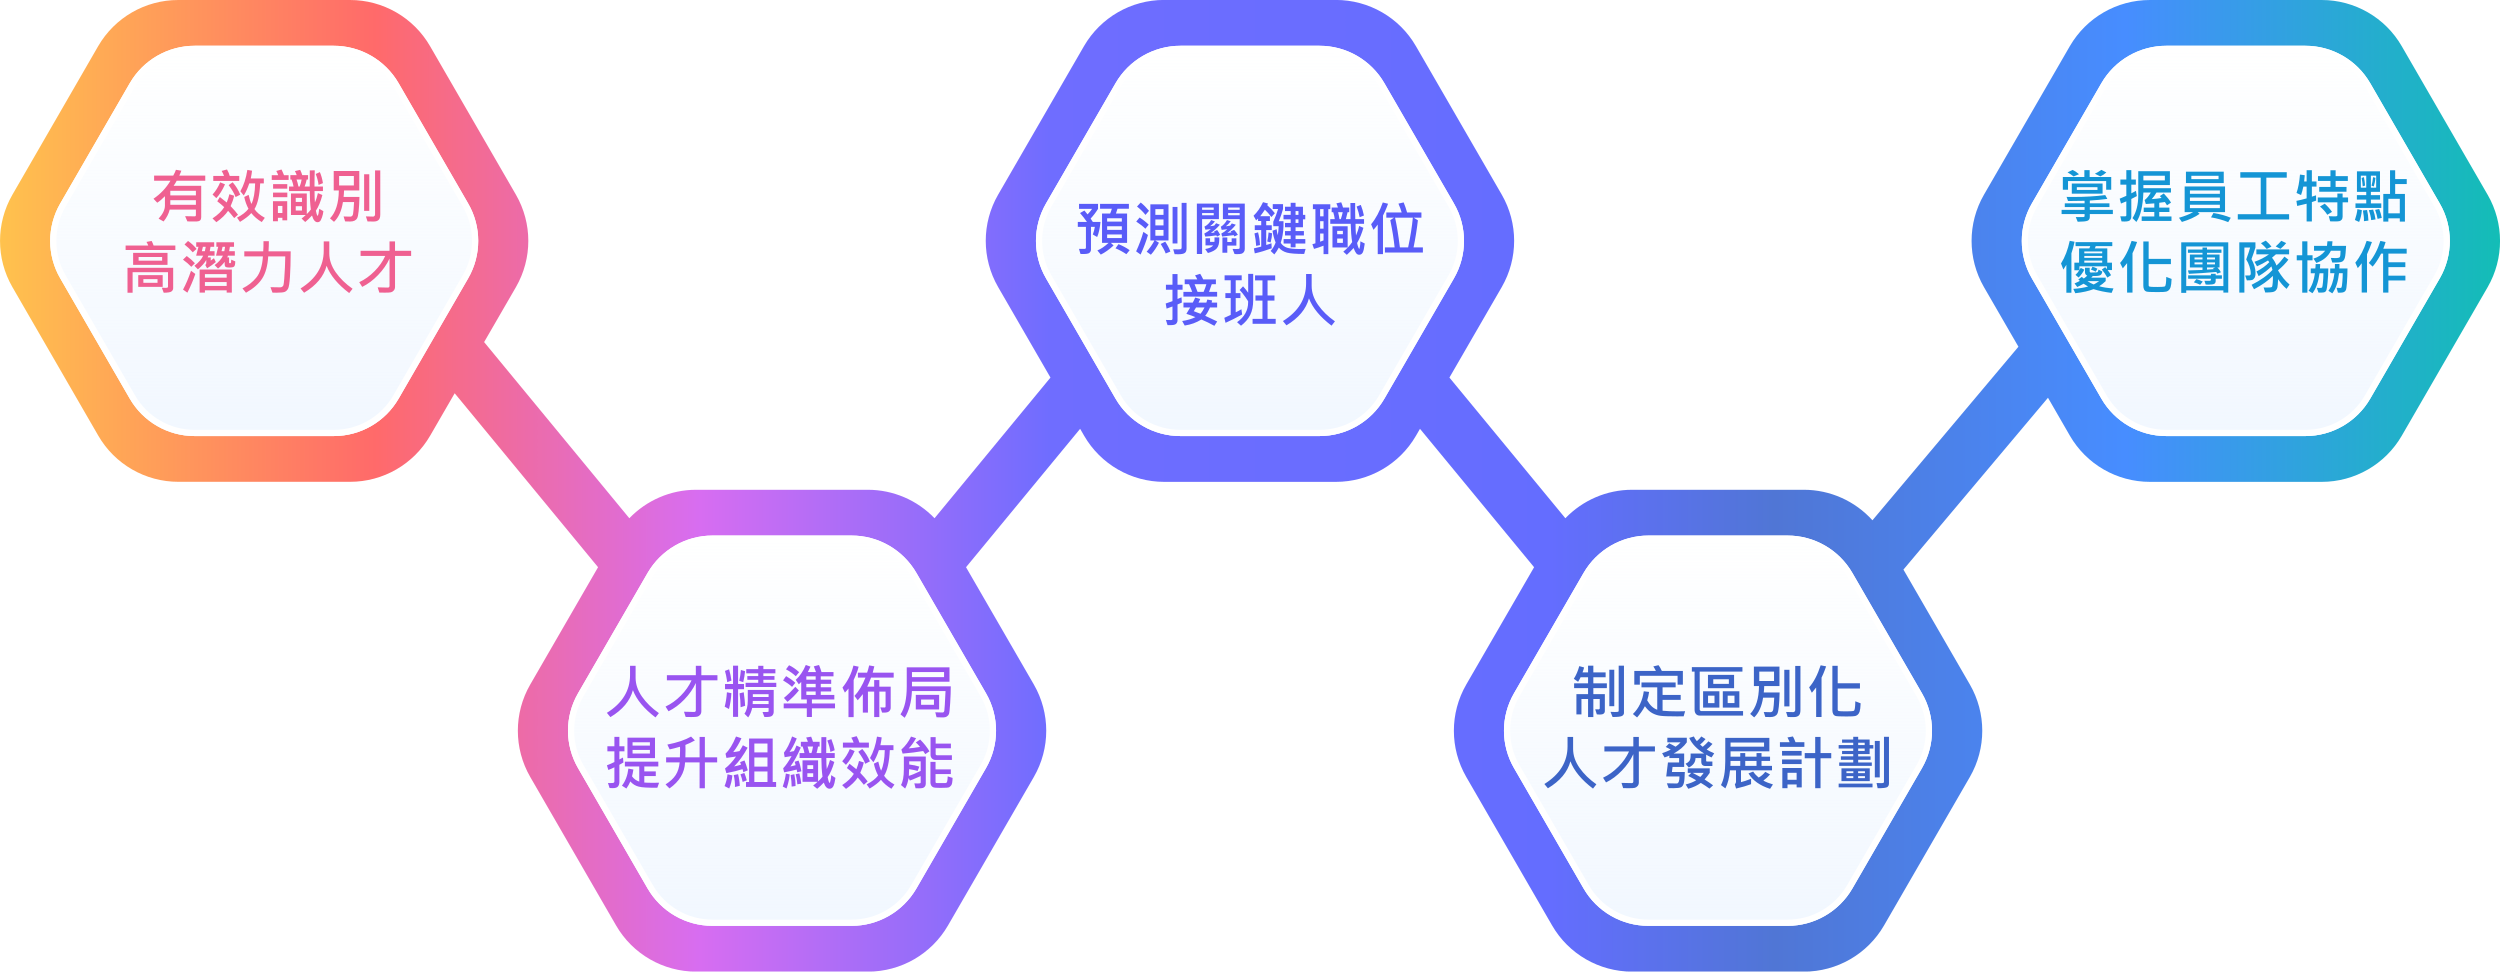 <svg width="808" height="314" viewBox="0 0 808 314" fill="none" xmlns="http://www.w3.org/2000/svg">
<g clip-path="url(#clip0_8856_743)">
<path d="M803.994 62.936L776.235 14.916C770.905 5.681 761.032 -0 750.354 -0H694.853C684.176 -0 674.32 5.681 668.972 14.916L641.213 62.936C635.883 72.171 635.883 83.551 641.213 92.787L652.356 112.062L605.173 168.156C599.575 161.957 591.544 158.295 582.994 158.295H527.494C519.249 158.295 511.504 161.707 505.924 167.495L468.453 122.031L485.373 92.769C490.703 83.533 490.703 72.153 485.373 62.918L457.614 14.899C452.284 5.663 442.41 -0.018 431.733 -0.018H376.232C365.554 -0.018 355.699 5.663 350.351 14.899L322.592 62.918C317.262 72.153 317.262 83.533 322.592 92.769L339.512 122.031L302.041 167.495C296.479 161.689 288.716 158.295 280.471 158.295H224.97C216.725 158.295 208.98 161.707 203.4 167.495L156.467 110.562L166.752 92.787C172.082 83.551 172.082 72.171 166.752 62.936L138.992 14.916C133.662 5.681 123.789 -0 113.111 -0H57.611C46.933 -0 37.078 5.681 31.73 14.916L4.007 62.936C-1.323 72.171 -1.323 83.551 4.007 92.787L31.766 140.806C37.096 150.042 46.969 155.722 57.647 155.722H113.147C123.825 155.722 133.68 150.042 139.028 140.806L146.952 127.104L193.294 183.323L171.366 221.249C166.036 230.484 166.036 241.864 171.366 251.1L199.125 299.119C204.455 308.355 214.328 314.035 225.006 314.035H280.506C291.184 314.035 301.04 308.355 306.387 299.119L334.147 251.1C339.477 241.864 339.477 230.484 334.147 221.249L312.218 183.323L349.099 138.591L350.387 140.824C355.717 150.06 365.59 155.74 376.268 155.74H431.768C442.446 155.74 452.301 150.06 457.649 140.824L458.937 138.591L495.818 183.323L473.89 221.249C468.56 230.484 468.56 241.864 473.89 251.1L501.649 299.119C506.979 308.355 516.852 314.035 527.53 314.035H583.03C593.708 314.035 603.563 308.355 608.911 299.119L636.67 251.1C642 241.864 642 230.484 636.67 221.249L615.189 184.091L661.907 128.551L668.99 140.824C674.32 150.06 684.193 155.74 694.871 155.74H750.372C761.05 155.74 770.905 150.06 776.253 140.824L804.012 92.805C809.342 83.569 809.342 72.189 804.012 62.953L803.994 62.936Z" fill="url(#paint0_linear_8856_743)"/>
<g filter="url(#filter0_d_8856_743)">
<path d="M107.871 14.791H62.905C54.266 14.791 46.271 19.401 41.943 26.886L19.46 65.776C15.132 73.261 15.132 82.479 19.46 89.946L41.943 128.837C46.271 136.322 54.248 140.931 62.905 140.931H107.871C116.51 140.931 124.505 136.322 128.833 128.837L151.316 89.946C155.644 82.461 155.644 73.243 151.316 65.776L128.833 26.886C124.505 19.401 116.528 14.791 107.871 14.791Z" fill="white"/>
<path d="M107.871 14.791H62.905C54.266 14.791 46.271 19.401 41.943 26.886L19.46 65.776C15.132 73.261 15.132 82.479 19.46 89.946L41.943 128.837C46.271 136.322 54.248 140.931 62.905 140.931H107.871C116.51 140.931 124.505 136.322 128.833 128.837L151.316 89.946C155.644 82.461 155.644 73.243 151.316 65.776L128.833 26.886C124.505 19.401 116.528 14.791 107.871 14.791Z" fill="url(#paint1_linear_8856_743)" fill-opacity="0.5"/>
<path d="M20.326 66.277L20.326 66.277L42.809 27.386C42.809 27.386 42.809 27.386 42.809 27.386C46.958 20.21 54.623 15.791 62.905 15.791H107.871C116.17 15.791 123.818 20.21 127.967 27.386L150.45 66.277L150.451 66.278C154.599 73.434 154.6 82.27 150.45 89.446L150.45 89.446L127.967 128.336C123.818 135.512 116.153 139.931 107.871 139.931H62.905C54.606 139.931 46.959 135.513 42.809 128.336C42.809 128.336 42.809 128.336 42.809 128.336L20.326 89.446L20.325 89.445C16.177 82.288 16.176 73.453 20.326 66.277Z" stroke="white" stroke-width="2"/>
</g>
<g filter="url(#filter1_d_8856_743)">
<path d="M426.474 14.791H381.508C372.869 14.791 364.874 19.401 360.546 26.886L338.063 65.776C333.735 73.261 333.735 82.479 338.063 89.946L360.546 128.837C364.874 136.322 372.851 140.931 381.508 140.931H426.474C435.113 140.931 443.108 136.322 447.436 128.837L469.919 89.946C474.247 82.461 474.247 73.243 469.919 65.776L447.436 26.886C443.108 19.401 435.131 14.791 426.474 14.791Z" fill="white"/>
<path d="M426.474 14.791H381.508C372.869 14.791 364.874 19.401 360.546 26.886L338.063 65.776C333.735 73.261 333.735 82.479 338.063 89.946L360.546 128.837C364.874 136.322 372.851 140.931 381.508 140.931H426.474C435.113 140.931 443.108 136.322 447.436 128.837L469.919 89.946C474.247 82.461 474.247 73.243 469.919 65.776L447.436 26.886C443.108 19.401 435.131 14.791 426.474 14.791Z" fill="url(#paint2_linear_8856_743)" fill-opacity="0.5"/>
<path d="M338.929 66.277L338.929 66.277L361.412 27.386C361.412 27.386 361.412 27.386 361.412 27.386C365.561 20.21 373.226 15.791 381.508 15.791H426.474C434.773 15.791 442.421 20.21 446.57 27.386L469.053 66.277L469.054 66.278C473.202 73.434 473.203 82.27 469.053 89.446L469.053 89.446L446.57 128.336C442.421 135.512 434.756 139.931 426.474 139.931H381.508C373.209 139.931 365.562 135.513 361.412 128.336C361.412 128.336 361.412 128.336 361.412 128.336L338.929 89.446L338.928 89.445C334.78 82.288 334.779 73.453 338.929 66.277Z" stroke="white" stroke-width="2"/>
</g>
<g filter="url(#filter2_d_8856_743)">
<path d="M275.23 173.087H230.264C221.625 173.087 213.63 177.696 209.302 185.181L186.819 224.071C182.491 231.557 182.491 240.775 186.819 248.242L209.302 287.132C213.63 294.617 221.607 299.226 230.264 299.226H275.23C283.869 299.226 291.864 294.617 296.192 287.132L318.675 248.242C323.003 240.757 323.003 231.539 318.675 224.071L296.192 185.181C291.864 177.696 283.886 173.087 275.23 173.087Z" fill="white"/>
<path d="M275.23 173.087H230.264C221.625 173.087 213.63 177.696 209.302 185.181L186.819 224.071C182.491 231.557 182.491 240.775 186.819 248.242L209.302 287.132C213.63 294.617 221.607 299.226 230.264 299.226H275.23C283.869 299.226 291.864 294.617 296.192 287.132L318.675 248.242C323.003 240.757 323.003 231.539 318.675 224.071L296.192 185.181C291.864 177.696 283.886 173.087 275.23 173.087Z" fill="url(#paint3_linear_8856_743)" fill-opacity="0.5"/>
<path d="M187.685 224.572L187.685 224.572L210.167 185.682C210.167 185.682 210.167 185.682 210.168 185.682C214.317 178.506 221.982 174.087 230.264 174.087H275.23C283.529 174.087 291.176 178.505 295.326 185.682L317.809 224.572L317.809 224.573C321.958 231.73 321.959 240.565 317.809 247.741L317.809 247.741L295.326 286.632C291.177 293.808 283.512 298.226 275.23 298.226H230.264C221.965 298.226 214.317 293.808 210.168 286.632C210.167 286.632 210.167 286.632 210.167 286.632L187.685 247.741L187.684 247.74C183.536 240.584 183.535 231.748 187.685 224.572Z" stroke="white" stroke-width="2"/>
</g>
<g filter="url(#filter3_d_8856_743)">
<path d="M745.095 14.791H700.129C691.49 14.791 683.495 19.401 679.167 26.886L656.684 65.776C652.356 73.261 652.356 82.479 656.684 89.946L679.167 128.837C683.495 136.322 691.473 140.931 700.129 140.931H745.095C753.734 140.931 761.729 136.322 766.057 128.837L788.54 89.946C792.868 82.461 792.868 73.243 788.54 65.776L766.057 26.886C761.729 19.401 753.752 14.791 745.095 14.791Z" fill="white"/>
<path d="M745.095 14.791H700.129C691.49 14.791 683.495 19.401 679.167 26.886L656.684 65.776C652.356 73.261 652.356 82.479 656.684 89.946L679.167 128.837C683.495 136.322 691.473 140.931 700.129 140.931H745.095C753.734 140.931 761.729 136.322 766.057 128.837L788.54 89.946C792.868 82.461 792.868 73.243 788.54 65.776L766.057 26.886C761.729 19.401 753.752 14.791 745.095 14.791Z" fill="url(#paint4_linear_8856_743)" fill-opacity="0.5"/>
<path d="M657.55 66.277L657.55 66.277L680.033 27.386C680.033 27.386 680.033 27.386 680.033 27.386C684.182 20.21 691.847 15.791 700.129 15.791H745.095C753.394 15.791 761.042 20.21 765.191 27.386L787.674 66.277L787.675 66.278C791.823 73.434 791.824 82.27 787.674 89.446L787.674 89.446L765.191 128.336C761.042 135.512 753.377 139.931 745.095 139.931H700.129C691.83 139.931 684.183 135.513 680.033 128.336C680.033 128.336 680.033 128.336 680.033 128.336L657.55 89.446L657.549 89.445C653.401 82.288 653.4 73.453 657.55 66.277Z" stroke="white" stroke-width="2"/>
</g>
<g filter="url(#filter4_d_8856_743)">
<path d="M577.736 173.087H532.771C524.132 173.087 516.137 177.696 511.808 185.181L489.325 224.071C484.997 231.557 484.997 240.775 489.325 248.242L511.808 287.132C516.137 294.617 524.114 299.226 532.771 299.226H577.736C586.375 299.226 594.37 294.617 598.698 287.132L621.181 248.242C625.509 240.757 625.509 231.539 621.181 224.071L598.698 185.181C594.37 177.696 586.393 173.087 577.736 173.087Z" fill="white"/>
<path d="M577.736 173.087H532.771C524.132 173.087 516.137 177.696 511.808 185.181L489.325 224.071C484.997 231.557 484.997 240.775 489.325 248.242L511.808 287.132C516.137 294.617 524.114 299.226 532.771 299.226H577.736C586.375 299.226 594.37 294.617 598.698 287.132L621.181 248.242C625.509 240.757 625.509 231.539 621.181 224.071L598.698 185.181C594.37 177.696 586.393 173.087 577.736 173.087Z" fill="url(#paint5_linear_8856_743)" fill-opacity="0.5"/>
<path d="M490.191 224.572L490.191 224.572L512.674 185.682C512.674 185.682 512.674 185.682 512.674 185.682C516.824 178.506 524.489 174.087 532.771 174.087H577.736C586.035 174.087 593.683 178.505 597.833 185.682L620.315 224.572L620.316 224.573C624.464 231.73 624.465 240.565 620.315 247.741L620.315 247.741L597.833 286.632C593.683 293.808 586.018 298.226 577.736 298.226H532.771C524.471 298.226 516.824 293.808 512.674 286.632C512.674 286.632 512.674 286.632 512.674 286.632L490.191 247.741L490.191 247.74C486.042 240.584 486.042 231.748 490.191 224.572Z" stroke="white" stroke-width="2"/>
</g>
<path d="M66.34 58.413H57.109C56.862 58.914 56.531 59.458 56.117 60.045H65.032V70.232C65.032 70.653 64.918 70.977 64.689 71.206C64.466 71.435 64.126 71.555 63.669 71.568C63.211 71.58 62.759 71.586 62.314 71.586C61.603 71.586 61.018 71.577 60.56 71.559L59.828 69.87C60.632 69.907 61.661 69.926 62.917 69.926C63.183 69.926 63.316 69.78 63.316 69.49V67.746H54.846C54.524 69.088 53.865 70.365 52.87 71.577L51.255 70.668C52.622 69.171 53.306 67.77 53.306 66.465V63.413C52.465 64.291 51.636 64.993 50.819 65.519L49.604 64.23C51.874 62.696 53.705 60.757 55.096 58.413H49.808V56.761H55.987C56.389 56.05 56.679 55.422 56.859 54.878L58.612 55.166C58.452 55.648 58.229 56.18 57.944 56.761H66.34V58.413ZM63.316 63.163V61.66H55.041V63.163H63.316ZM63.316 66.187V64.703H55.041V66.187H63.316ZM77.325 58.468H68.929V56.854H72.398C72.219 56.328 71.966 55.79 71.638 55.24L73.373 54.767C73.83 55.595 74.121 56.291 74.245 56.854H77.325V58.468ZM85.591 70.399L84.598 71.772C83.194 70.925 82.069 69.957 81.221 68.868C80.491 69.728 79.273 70.677 77.566 71.716L76.601 70.343C78.259 69.502 79.493 68.546 80.303 67.477C79.641 66.209 79.186 64.935 78.939 63.654L80.358 62.977C80.649 64.288 80.955 65.269 81.277 65.918C82.007 64.366 82.399 62.154 82.455 59.285H80.553C80.083 60.732 79.496 62.037 78.79 63.2L77.686 61.817C78.775 59.931 79.526 57.63 79.941 54.915L81.462 55.166C81.382 55.92 81.243 56.761 81.045 57.689H85.266V59.285H84.088C83.915 63.126 83.299 65.887 82.242 67.569C82.891 68.578 84.007 69.521 85.591 70.399ZM77.649 62.921L76.147 63.691C75.738 62.566 74.99 61.276 73.901 59.823L75.191 58.904C76.242 60.098 77.062 61.437 77.649 62.921ZM72.723 59.572C71.907 61.415 70.97 62.903 69.912 64.035L68.697 62.875C69.711 61.762 70.534 60.444 71.165 58.923L72.723 59.572ZM76.926 69.397L75.692 70.482C74.869 69.443 74.211 68.664 73.716 68.144C72.887 69.4 71.625 70.622 69.931 71.809L68.678 70.594C70.435 69.431 71.697 68.216 72.463 66.948C71.734 66.261 70.985 65.633 70.218 65.064L71.053 63.673C71.554 64.05 72.296 64.641 73.28 65.445C73.663 64.486 73.948 63.599 74.133 62.782L75.673 63.255C75.451 64.325 75.07 65.448 74.532 66.623C75.633 67.767 76.431 68.692 76.926 69.397ZM93.282 58.144H87.827V56.631H89.905C89.769 56.174 89.565 55.716 89.293 55.258L90.981 54.785C91.142 55.063 91.414 55.679 91.797 56.631H93.282V58.144ZM104.517 68.256C104.455 68.924 104.297 69.61 104.043 70.315C103.796 71.014 103.558 71.438 103.329 71.586C103.106 71.741 102.878 71.818 102.643 71.818C101.851 71.818 101.251 71.095 100.843 69.647C99.995 70.563 99.263 71.265 98.644 71.753L97.466 70.631C97.868 70.346 98.316 69.966 98.811 69.49H94.043V62.523H99.154V69.184C99.662 68.72 100.097 68.228 100.462 67.709C100.234 65.933 100.119 63.951 100.119 61.762H93.412V60.296H94.877C94.748 59.547 94.534 58.793 94.237 58.032H93.838V56.613H95.889C95.79 56.254 95.598 55.815 95.314 55.295L97.011 54.897C97.277 55.416 97.503 55.988 97.689 56.613H99.572V58.032H99.117C98.975 58.774 98.752 59.529 98.449 60.296H100.101C100.101 57.673 100.107 55.932 100.119 55.073L101.733 55.054C101.672 56.403 101.641 58.15 101.641 60.296H104.377V61.762H101.659C101.659 63.277 101.699 64.492 101.78 65.408C102.151 64.665 102.472 63.664 102.745 62.402L104.192 63.033C103.617 65.21 102.918 66.895 102.095 68.089C102.225 68.887 102.411 69.462 102.652 69.814C102.887 69.474 103.063 68.695 103.181 67.477L104.517 68.256ZM97.484 58.032H95.852C96.087 58.675 96.288 59.43 96.455 60.296H96.853C97.175 59.492 97.385 58.737 97.484 58.032ZM97.596 65.269V63.96H95.582V65.269H97.596ZM97.596 68.043V66.642H95.582V68.043H97.596ZM104.377 59.192L102.958 59.767C102.84 58.666 102.534 57.488 102.04 56.232L103.375 55.62C103.815 56.622 104.149 57.813 104.377 59.192ZM92.846 60.982H88.263V59.517H92.846V60.982ZM92.864 63.738H88.244V62.253H92.864V63.738ZM92.827 71.215H91.269V70.399H89.821V71.522H88.226V65.027H92.827V71.215ZM91.269 68.84V66.549H89.821V68.84H91.269ZM122.904 69.304C122.904 70.183 122.719 70.782 122.348 71.104C121.983 71.432 121.472 71.596 120.817 71.596C119.864 71.596 119.187 71.59 118.785 71.577L118.266 69.944C118.866 69.981 119.639 70 120.585 70C120.758 70 120.907 69.932 121.03 69.796C121.154 69.66 121.216 69.502 121.216 69.323V55.073H122.904V69.304ZM116.178 63.654C116.073 67.507 115.826 69.796 115.436 70.519C115.053 71.237 114.292 71.596 113.154 71.596C112.678 71.596 112.139 71.583 111.54 71.559L111.048 69.963C112.143 70 112.857 70.019 113.191 70.019C113.698 70.019 114.004 69.725 114.109 69.137C114.221 68.543 114.329 67.269 114.434 65.315H110.834C110.389 68.166 109.427 70.294 107.949 71.698L106.66 70.575C108.521 68.639 109.471 65.637 109.508 61.567H107.856V55.277H116.123V61.567H111.196C111.172 62.365 111.122 63.06 111.048 63.654H116.178ZM114.369 59.934V56.891H109.601V59.934H114.369ZM119.351 68.144H117.681V56.325H119.351V68.144ZM56.673 80.791H40.596V79.362H47.916C47.798 79.022 47.606 78.629 47.34 78.184L49.01 77.878C49.301 78.441 49.511 78.936 49.641 79.362H56.673V80.791ZM54.141 85.597H43.026V81.719H54.141V85.597ZM52.397 84.242V83.064H44.798V84.242H52.397ZM55.968 93.121C55.968 93.547 55.795 93.9 55.449 94.178C55.102 94.457 54.255 94.602 52.907 94.614L52.304 92.981C52.73 93.019 53.089 93.037 53.38 93.037C53.782 93.037 54.035 93.006 54.141 92.944C54.246 92.882 54.298 92.79 54.298 92.666V87.972H42.859V94.614H41.208V86.543H55.968V93.121ZM52.582 92.722H44.678V88.918H52.582V92.722ZM50.912 91.404V90.207H46.338V91.404H50.912ZM63.529 80.448L62.295 81.543C61.572 80.701 60.684 79.86 59.633 79.019L60.774 77.878C61.819 78.608 62.738 79.464 63.529 80.448ZM76.035 84.474C76.035 85.396 75.902 85.962 75.636 86.172C75.376 86.376 74.894 86.478 74.189 86.478C73.54 86.478 73.113 86.401 72.909 86.246C72.711 86.091 72.612 85.816 72.612 85.42V84.623C72.03 85.414 71.313 86.138 70.46 86.793L69.365 85.671C70.639 84.755 71.539 83.741 72.064 82.628H69.819L70.524 79.761H69.931V78.295H75.636V79.761H74.3C74.251 80.231 74.17 80.707 74.059 81.19H75.896V82.628H73.66C73.617 82.844 73.546 83.03 73.447 83.185H74.04V84.892C74.04 84.991 74.084 85.04 74.17 85.04L74.477 85.059C74.65 85.059 74.736 84.678 74.736 83.918L76.035 84.474ZM72.742 79.761H71.944L71.601 81.19H72.501C72.612 80.726 72.692 80.25 72.742 79.761ZM69.745 84.697C69.009 85.334 68.072 86.008 66.934 86.719L66.34 85.634C66.557 85.467 66.665 85.269 66.665 85.04V84.038C66.115 85.022 65.215 86.026 63.965 87.053L62.843 85.894C64.228 84.83 65.171 83.741 65.672 82.628H63.399L64.142 79.761H63.418V78.295H69.226V79.761H68.047C68.004 80.163 67.918 80.639 67.788 81.19H69.346V82.628H67.352C67.314 82.758 67.237 82.943 67.12 83.185H68.112V84.242C68.378 84.057 68.725 83.791 69.151 83.444L69.745 84.697ZM66.489 79.761H65.58L65.236 81.19H66.21C66.309 80.844 66.402 80.367 66.489 79.761ZM63.001 85.077L61.822 86.237C61.08 85.445 60.186 84.672 59.141 83.918L60.356 82.739C61.389 83.488 62.271 84.267 63.001 85.077ZM74.931 94.559H73.261V93.844H66.229V94.559H64.513V87.118H74.931V94.559ZM73.261 89.753V88.593H66.229V89.753H73.261ZM73.261 92.415V91.163H66.229V92.415H73.261ZM63.13 88.538C62.45 90.554 61.593 92.573 60.56 94.596L59.16 93.594C60.131 91.775 60.99 89.75 61.739 87.517L63.13 88.538ZM93.95 81.227C93.937 84.623 93.86 87.353 93.718 89.419C93.576 91.485 93.378 92.765 93.124 93.26C92.87 93.748 92.533 94.095 92.113 94.299C91.698 94.503 90.768 94.605 89.32 94.605C88.887 94.605 88.467 94.596 88.059 94.577L87.409 92.814C88.034 92.852 89.085 92.87 90.564 92.87C90.805 92.87 91.018 92.805 91.204 92.675C91.395 92.545 91.528 92.382 91.603 92.184C91.677 91.986 91.766 91.274 91.872 90.05C91.977 88.819 92.051 87.591 92.094 86.367L92.196 82.86H86.686C86.506 85.866 85.866 88.238 84.765 89.976C83.67 91.707 81.917 93.254 79.505 94.614L78.364 93.213C80.145 92.354 81.639 91.188 82.845 89.716C84.057 88.244 84.768 85.959 84.978 82.86H78.957V81.227H85.071C85.145 80.237 85.173 79.146 85.155 77.952H86.899C86.899 78.892 86.862 79.984 86.788 81.227H93.95ZM113.952 93.325L112.857 94.716C109.158 91.915 106.725 88.974 105.556 85.894C104.64 89.345 102.216 92.252 98.282 94.614L97.141 93.232C102.132 90.121 104.628 86.061 104.628 81.051V78.017H106.428V81.923C106.428 83.989 107.117 86.014 108.497 87.999C109.882 89.979 111.7 91.754 113.952 93.325ZM132.877 82.721H127.673V92.703C127.673 93.198 127.534 93.597 127.255 93.9C126.983 94.203 126.683 94.392 126.355 94.466C126.034 94.546 125.381 94.586 124.398 94.586C123.953 94.586 123.353 94.577 122.598 94.559L122.069 92.87C123.028 92.92 124.123 92.944 125.354 92.944C125.712 92.944 125.892 92.756 125.892 92.378V83.584C125.026 85.464 123.795 87.233 122.199 88.89C120.61 90.548 118.9 91.825 117.069 92.722L116.104 91.2C117.873 90.378 119.518 89.199 121.04 87.665C122.567 86.126 123.721 84.477 124.5 82.721H116.54V81.069H125.892V78.017H127.673V81.069H132.877V82.721Z" fill="#EF6091"/>
<path d="M364.859 67.465H361.176C361.071 67.874 360.901 68.393 360.666 69.024H364.274V78.505H359.042L359.905 79.34C358.519 80.627 357.143 81.61 355.776 82.29L354.672 80.936C355.761 80.509 356.967 79.699 358.291 78.505H356.175V69.024H358.801C358.999 68.579 359.181 68.059 359.348 67.465H355.535V65.888H364.859V67.465ZM362.577 71.631V70.545H357.827V71.631H362.577ZM362.577 74.293V73.134H357.827V74.293H362.577ZM362.577 76.947V75.769H357.827V76.947H362.577ZM355.684 71.724C355.455 73.894 355.093 75.521 354.598 76.603L353.197 75.787C353.507 74.989 353.726 74.167 353.856 73.319H352.604V80.676C352.604 81.06 352.437 81.409 352.103 81.725C351.775 82.04 350.81 82.158 349.208 82.077L348.726 80.444C349.653 80.469 350.259 80.469 350.544 80.444C350.828 80.42 350.971 80.287 350.971 80.045V73.319H348.345V71.724H351.295C350.677 70.821 349.935 69.865 349.069 68.857L350.479 68.04C350.832 68.449 351.172 68.866 351.5 69.293C352.192 68.563 352.681 67.966 352.965 67.502H348.744V65.888H354.886V67.502C354.187 68.634 353.389 69.68 352.492 70.638C352.795 71.077 353.03 71.439 353.197 71.724H355.684ZM365.109 80.862L364.042 82.151C362.861 81.36 361.689 80.729 360.526 80.259L361.5 78.904C362.861 79.461 364.064 80.113 365.109 80.862ZM371.362 68.133L370.221 69.46C369.479 68.507 368.567 67.605 367.484 66.751L368.681 65.452C369.578 66.163 370.472 67.057 371.362 68.133ZM383.497 80.277C383.497 81.019 383.293 81.52 382.885 81.78C382.483 82.046 381.806 82.179 380.853 82.179C380.569 82.179 380.163 82.17 379.638 82.151L379.183 80.584C380.587 80.621 381.391 80.605 381.595 80.537C381.799 80.469 381.901 80.299 381.901 80.027V65.573H383.497V80.277ZM377.662 77.726H373.357L374.572 78.45C373.824 79.934 372.955 81.227 371.965 82.328L370.602 81.353C371.622 80.191 372.463 78.982 373.125 77.726H371.798V66.046H377.662V77.726ZM376.047 69.441V67.586H373.413V69.441H376.047ZM376.047 72.846V70.926H373.413V72.846H376.047ZM376.047 76.186V74.312H373.413V76.186H376.047ZM380.556 78.682H378.979V66.881H380.556V78.682ZM371.26 72.614L370.184 73.932C369.491 73.22 368.508 72.447 367.234 71.612L368.319 70.304C369.396 70.978 370.376 71.748 371.26 72.614ZM371.019 75.945C370.469 77.912 369.677 80.021 368.644 82.272L367.197 81.242C368.143 79.22 368.922 77.117 369.535 74.934L371.019 75.945ZM378.274 81.298L376.752 81.929C376.443 81.075 375.905 80.049 375.138 78.849L376.604 78.106C377.334 79.201 377.89 80.265 378.274 81.298ZM402.312 80.481C402.312 80.877 402.213 81.202 402.015 81.456C401.817 81.715 401.569 81.895 401.272 81.994C400.982 82.093 400.472 82.142 399.742 82.142C399.457 82.142 399.21 82.127 399 82.096L398.359 80.444C398.681 80.469 399.04 80.481 399.436 80.481C399.899 80.481 400.218 80.466 400.391 80.435C400.57 80.404 400.66 80.243 400.66 79.953V70.814H395.242V65.814H402.312V80.481ZM400.66 67.809V67.085H396.931V67.809H400.66ZM400.66 69.581V68.857H396.931V69.581H400.66ZM393.953 70.814H388.516V82.096H386.828V65.814H393.953V70.814ZM392.273 67.809V67.085H388.516V67.809H392.273ZM392.273 69.581V68.857H388.516V69.581H392.273ZM400.085 75.889L398.962 76.418C398.931 76.325 398.851 76.186 398.721 76.001C397.855 76.137 396.612 76.288 394.992 76.455L394.732 75.49C395.456 75.113 396.099 74.643 396.662 74.08L394.843 74.293L394.574 73.282C395.335 72.831 395.994 72.11 396.55 71.121L397.784 71.501C397.277 72.175 396.745 72.719 396.188 73.134C396.9 73.041 397.37 72.976 397.599 72.939C397.827 72.667 397.998 72.426 398.109 72.215L399.417 72.633C398.465 73.82 397.555 74.702 396.689 75.277C397.296 75.215 397.732 75.159 397.998 75.11C397.923 74.999 397.834 74.89 397.729 74.785L398.87 74.293C399.395 74.856 399.8 75.388 400.085 75.889ZM394.37 75.908L393.359 76.455C393.272 76.313 393.189 76.186 393.108 76.075C391.735 76.279 390.545 76.412 389.537 76.474L389.24 75.49C389.951 75.132 390.653 74.649 391.346 74.043C390.647 74.142 390.059 74.204 389.583 74.228L389.277 73.245C390.174 72.8 390.9 72.092 391.457 71.121L392.672 71.575C392.233 72.144 391.714 72.651 391.114 73.097C391.677 73.047 392.122 72.982 392.45 72.902C392.666 72.661 392.867 72.407 393.053 72.141L394.268 72.633C393.384 73.678 392.41 74.559 391.346 75.277C391.674 75.277 392.079 75.227 392.561 75.128C392.493 74.999 392.431 74.903 392.375 74.841L393.377 74.331C393.761 74.844 394.092 75.37 394.37 75.908ZM394.064 77.448C394.064 78.685 393.801 79.619 393.275 80.249C392.75 80.874 391.791 81.384 390.399 81.78L389.518 80.481C390.805 80.271 391.667 79.878 392.106 79.303H389.62V77.002H391.095V78.162H392.487C392.512 78.106 392.524 77.995 392.524 77.828V76.724H394.064V77.448ZM399.593 79.377H396.662V81.678H395.084V76.743H396.662V78.209H398.072V77.03H399.593V79.377ZM412.034 68.913L410.912 70.147C410.244 69.25 409.542 68.458 408.806 67.772C408.342 68.489 407.841 69.191 407.303 69.877H410.438V71.418H409.242V72.809H411.032V74.368H409.242V79.173C409.619 79.087 410.185 78.904 410.939 78.626L411.014 80.259C409.133 80.951 407.309 81.496 405.54 81.892L405.252 80.277C406.279 80.049 407.071 79.857 407.627 79.702V74.368H405.54V72.809H407.627V71.418H406.607V70.638C406.477 70.787 406.267 70.978 405.976 71.213L405.141 69.729C406.341 68.603 407.361 67.141 408.203 65.341L409.817 65.777C409.792 65.882 409.709 66.058 409.566 66.306C410.556 67.19 411.379 68.059 412.034 68.913ZM421.877 78.7H418.723V79.934H417.146V78.7H414.864V77.272H417.146V76.093H415.309V74.674H417.146V73.459H415.309V72.048H417.146V70.889H414.827V69.441H417.146V68.226H415.309V66.825H417.146V65.554H418.723V66.825H421.117V69.441H421.859V70.889H421.117V73.459H418.723V74.674H421.423V76.093H418.723V77.272H421.877V78.7ZM419.66 69.441V68.226H418.723V69.441H419.66ZM419.66 72.048V70.889H418.723V72.048H419.66ZM421.97 80.444L421.516 82.077C418.868 82.077 417.013 81.935 415.949 81.65C414.885 81.366 414.007 80.825 413.314 80.027C412.894 80.843 412.411 81.579 411.867 82.235L410.67 81.112C411.345 80.37 411.883 79.458 412.285 78.376C411.808 77.231 411.471 75.963 411.273 74.572L412.609 74.08C412.684 74.773 412.804 75.419 412.971 76.019C413.151 75.06 413.25 74.086 413.268 73.097H411.524V71.649C412.167 70.258 412.687 68.891 413.083 67.549H411.357V65.972H414.678V67.549C414.338 68.804 413.883 70.122 413.314 71.501H414.827V73.097C414.759 75.082 414.462 76.879 413.936 78.487C414.449 79.254 415.136 79.779 415.996 80.064C416.861 80.342 418.219 80.481 420.068 80.481C420.687 80.481 421.321 80.469 421.97 80.444ZM407.229 79.21L405.995 79.48C405.914 78.082 405.732 76.733 405.447 75.435L406.607 75.091C406.966 76.483 407.173 77.856 407.229 79.21ZM411.144 75.407C411.113 76.285 410.955 77.268 410.67 78.357L409.566 78.051C409.801 77.067 409.947 76.093 410.002 75.128L411.144 75.407ZM441.091 78.7C440.893 80.259 440.661 81.255 440.395 81.688C440.129 82.12 439.758 82.337 439.282 82.337C438.917 82.337 438.604 82.182 438.345 81.873C438.085 81.57 437.797 80.998 437.482 80.157C436.826 80.887 436.097 81.623 435.292 82.365L434.151 81.335C435.296 80.42 436.251 79.39 437.018 78.246C436.758 76.588 436.601 74.618 436.545 72.336H429.939V70.833H431.396C431.322 70.184 431.158 69.435 430.904 68.588H430.394V67.066H432.407C432.296 66.627 432.132 66.179 431.916 65.721L433.483 65.378C433.718 65.941 433.91 66.504 434.059 67.066H436.072V68.588H435.543C435.376 69.367 435.19 70.116 434.986 70.833H436.489C436.452 68.303 436.44 66.562 436.452 65.61H437.992C437.967 67.626 437.98 69.367 438.029 70.833H440.859V72.336H438.104C438.104 73.536 438.156 74.794 438.261 76.112C438.75 75.011 439.084 73.984 439.263 73.032L440.655 73.626C440.123 75.512 439.443 77.151 438.614 78.543C438.719 79.099 438.852 79.572 439.013 79.962C439.174 80.345 439.269 80.537 439.3 80.537C439.331 80.537 439.396 80.317 439.495 79.878C439.6 79.433 439.662 78.805 439.681 77.995L441.091 78.7ZM433.966 68.588H432.481C432.673 69.386 432.819 70.134 432.917 70.833H433.354C433.638 69.942 433.842 69.194 433.966 68.588ZM429.958 67.586H429.309V82.133H427.769V79.405C426.767 79.807 425.74 80.154 424.688 80.444L424.16 78.923C424.327 78.886 424.654 78.793 425.143 78.644V67.586H424.327V66.027H429.958V67.586ZM427.769 69.924V67.586H426.665V69.924H427.769ZM427.769 73.913V71.482H426.665V73.913H427.769ZM427.769 77.689V75.472H426.665V78.125C426.98 78.026 427.348 77.881 427.769 77.689ZM440.822 69.655L439.439 70.202C439.291 69.293 438.966 68.143 438.465 66.751L439.811 66.231C440.225 67.264 440.562 68.405 440.822 69.655ZM435.562 79.99H430.654V73.134H435.562V79.99ZM434.021 75.694V74.609H432.175V75.694H434.021ZM434.021 78.505V77.105H432.175V78.505H434.021ZM459.877 81.623H447.604V79.953H450.739C450.473 77.33 450.006 74.399 449.338 71.158L450.517 70.36H448.058V68.662H453.021C452.799 67.858 452.449 66.909 451.973 65.814L453.662 65.415C454.082 66.436 454.45 67.518 454.766 68.662H459.404V70.36H456.899L458.263 71.195C457.935 74.083 457.468 77.002 456.862 79.953H459.877V81.623ZM456.63 70.36H450.888C451.42 72.667 451.939 75.864 452.446 79.953H455.109C455.851 76.477 456.358 73.279 456.63 70.36ZM448.615 65.851C448.404 66.507 448.08 67.317 447.641 68.282L446.982 69.673V82.133H445.284V72.577C444.901 73.121 444.44 73.687 443.902 74.275L443.141 72.484C444.656 70.666 445.915 68.316 446.917 65.434L448.615 65.851ZM393.377 95.865H382.477V94.325H385.306C385.207 93.978 384.87 93.156 384.295 91.857H382.894V90.298H386.958C386.741 89.822 386.5 89.392 386.234 89.009L387.904 88.489C388.213 88.972 388.538 89.575 388.878 90.298H392.979V91.857H391.633C391.355 92.655 391.064 93.477 390.761 94.325H393.377V95.865ZM389.898 91.857H386.085C386.506 92.884 386.828 93.706 387.05 94.325H389.008C389.41 93.397 389.707 92.574 389.898 91.857ZM382.208 93.638H380.575V96.626C380.884 96.52 381.314 96.344 381.864 96.097L381.976 97.785C381.499 98.008 381.032 98.215 380.575 98.407V103.519C380.575 103.97 380.411 104.36 380.083 104.688C379.755 105.021 378.843 105.151 377.346 105.077L376.827 103.407C377.433 103.432 377.993 103.444 378.506 103.444C378.797 103.444 378.942 103.299 378.942 103.008V99.056C378.156 99.372 377.522 99.6 377.04 99.743L376.752 98.091C377.328 97.912 378.057 97.658 378.942 97.331V93.638H376.827V92.024H378.942V88.573H380.575V92.024H382.208V93.638ZM393.396 103.899L392.487 105.309C391.077 104.524 389.676 103.84 388.284 103.259C386.713 104.261 384.917 104.913 382.894 105.216L382.078 103.75C383.785 103.491 385.213 103.073 386.364 102.498C385.597 102.17 384.623 101.815 383.441 101.431C383.998 100.522 384.403 99.838 384.657 99.381H382.495V97.804H385.492C385.782 97.296 386.048 96.752 386.29 96.171L387.904 96.626C387.737 97.065 387.554 97.457 387.356 97.804H389.898C390.047 97.426 390.149 97.096 390.205 96.811L391.763 97.099C391.701 97.377 391.646 97.612 391.596 97.804H393.377V99.381H391.058C390.563 100.531 390.05 101.425 389.518 102.062C390.421 102.464 391.714 103.076 393.396 103.899ZM389.295 99.381H386.559C386.249 99.944 386.008 100.343 385.835 100.578C386.757 100.918 387.48 101.196 388.006 101.413C388.457 100.887 388.887 100.21 389.295 99.381ZM405.03 96.987C405.03 98.923 404.705 100.534 404.056 101.821C403.406 103.107 402.42 104.258 401.096 105.272L399.816 104.131C402.203 102.455 403.397 100.315 403.397 97.711C403.397 97.525 403.394 97.405 403.388 97.349C403.382 97.293 403.088 96.851 402.506 96.022C401.931 95.188 401.316 94.421 400.66 93.722L401.755 92.543C402.281 93.094 402.834 93.784 403.416 94.612V88.508H405.03V96.987ZM401.458 101.645C399.337 102.807 397.549 103.704 396.096 104.335L395.697 102.721C396.767 102.251 397.456 101.935 397.766 101.774V96.338H396.04V94.742H397.766V90.586H395.79V88.99H401.319V90.586H399.38V94.742H400.901V96.338H399.38V100.939C399.992 100.655 400.608 100.324 401.226 99.947L401.458 101.645ZM412.303 104.66H404.835V103.064H408.026V97.154H405.763V95.503H408.026V90.623H405.633V89.009H412.136V90.623H409.678V95.503H411.904V97.154H409.678V103.064H412.303V104.66ZM431.452 103.862L430.357 105.253C426.658 102.452 424.225 99.511 423.056 96.431C422.14 99.882 419.716 102.789 415.782 105.151L414.641 103.769C419.632 100.658 422.128 96.598 422.128 91.588V88.554H423.928V92.46C423.928 94.526 424.617 96.551 425.997 98.537C427.382 100.516 429.2 102.291 431.452 103.862Z" fill="#595CF8"/>
<path d="M680.771 55.731C680.202 56.257 679.556 56.684 678.833 57.012L677.061 56.149C677.667 55.877 678.372 55.459 679.176 54.897L680.771 55.731ZM671.939 56.307L670.186 57.03C669.586 56.535 668.934 56.096 668.229 55.713L669.88 54.915C670.554 55.224 671.241 55.688 671.939 56.307ZM682.349 61.316H680.716V58.524H668.386V61.316H666.707V57.216H673.665V54.989H675.372V57.216H682.349V61.316ZM679.556 62.597H669.602V59.322H679.556V62.597ZM677.905 61.381V60.5H671.234V61.381H677.905ZM682.877 69.184H675.428V70.056C675.44 70.699 675.202 71.126 674.713 71.336C674.231 71.546 673.161 71.658 671.503 71.67L670.891 70.158C672.326 70.176 673.158 70.176 673.387 70.158C673.622 70.133 673.739 70.019 673.739 69.814V69.184H666.308V67.838H673.739V66.929H667.338V65.714H673.739V64.897L668.386 64.972L667.922 63.636C668.751 63.648 669.524 63.654 670.242 63.654C673.891 63.654 677.28 63.453 680.41 63.051L681.096 64.285C679.265 64.526 677.376 64.703 675.428 64.814V65.714H681.773V66.929H675.428V67.838H682.877V69.184ZM690.633 63.376L688.843 64.304V70.046C688.843 70.418 688.722 70.767 688.481 71.095C688.24 71.429 687.631 71.596 686.653 71.596C686.356 71.596 686.029 71.583 685.67 71.559L685.29 69.907C686.087 69.932 686.61 69.935 686.857 69.916C687.105 69.898 687.229 69.787 687.229 69.582V65.083C686.53 65.386 685.954 65.621 685.503 65.788L685.085 64.211C685.71 63.976 686.424 63.67 687.229 63.292V59.684H685.308V58.032H687.229V54.989H688.843V58.032H690.309V59.684H688.843V62.476C689.356 62.241 689.851 61.975 690.327 61.678L690.633 63.376ZM701.822 71.41H692.192V69.963H696.274V68.525H692.851V67.096H696.274V65.732C695.278 65.831 694.36 65.899 693.519 65.936L693.138 64.665C693.868 64.115 694.533 63.305 695.133 62.235H692.739C692.572 66.638 691.818 69.805 690.476 71.735L689.223 70.501C690.466 68.565 691.088 66.107 691.088 63.126V55.333H701.312V59.804H692.739V60.825H701.655V62.235H696.96C696.503 63.045 695.996 63.753 695.439 64.359C696.707 64.267 697.764 64.14 698.612 63.979C698.482 63.794 698.299 63.592 698.064 63.376L699.335 62.523C700.467 63.735 701.247 64.721 701.673 65.482L700.375 66.354C700.102 65.878 699.877 65.525 699.697 65.296L697.87 65.538V67.096H701.154V68.525H697.87V69.963H701.822V71.41ZM699.679 58.301V56.798H692.739V58.301H699.679ZM718.716 59.173H706.498V55.49H718.716V59.173ZM717.037 57.902V56.817H708.242V57.902H717.037ZM719.133 68.562H710.292L710.923 69.109C709.469 70.155 707.558 71.03 705.189 71.735L704.252 70.38C706.126 69.849 707.648 69.242 708.817 68.562H706.08V60.259H719.133V68.562ZM717.463 62.634V61.567H707.787V62.634H717.463ZM717.463 64.935V63.849H707.787V64.935H717.463ZM717.463 67.272V66.168H707.787V67.272H717.463ZM720.989 70.38L720.154 71.79C718.478 71.11 716.628 70.597 714.606 70.251L715.385 68.84C717.519 69.187 719.387 69.7 720.989 70.38ZM739.84 70.937H723.252V69.221H730.665V57.429H724.069V55.657H739.08V57.429H732.483V69.221H739.84V70.937ZM748.691 60.315H747.197V63.562C747.513 63.481 747.961 63.336 748.542 63.126L748.58 64.832L747.197 65.315V71.577H745.5V65.844C744.145 66.196 743.128 66.438 742.447 66.567L742.197 64.916C743.18 64.731 744.281 64.465 745.5 64.118V60.315H744.442C744.213 61.384 743.966 62.291 743.7 63.033L742.234 62.365C742.778 60.812 743.152 58.83 743.356 56.418L744.896 56.631C744.872 57.083 744.807 57.754 744.702 58.645H745.5V55.017H747.197V58.645H748.691V60.315ZM758.822 58.468H754.87V60.407H758.404L758.386 61.966H749.572V60.407H753.2V58.468H749.173V56.928H753.2V55.036H754.87V56.928H758.822V58.468ZM758.896 65.389H757.133V69.981C757.133 70.421 757.031 70.761 756.827 71.002C756.623 71.243 756.388 71.398 756.122 71.466C755.862 71.534 755.386 71.568 754.693 71.568C754.273 71.568 753.744 71.559 753.107 71.54L752.662 69.87C753.292 69.913 753.831 69.935 754.276 69.935C754.857 69.935 755.194 69.904 755.287 69.842C755.386 69.774 755.436 69.669 755.436 69.527V65.389H749.108V63.812H755.436V62.56H757.133V63.812H758.896V65.389ZM753.71 68.469L752.188 69.415C751.595 68.469 750.803 67.582 749.813 66.753L751.354 65.825C752.226 66.605 753.011 67.486 753.71 68.469ZM777.859 59.48H774.12V62.671H777.274V71.614H775.614V70.557H771.912V71.614H770.279V62.671H772.459V55.036H774.12V57.884H777.859V59.48ZM775.614 68.942V64.248H771.912V68.942H775.614ZM769.63 67.207H761.29V65.732H764.769V64.517H761.744V63.07H764.769V62.003H761.763V55.37H769.212V62.003H766.271V63.07H769.231V64.517H766.271V65.732H769.63V67.207ZM767.979 60.658V56.78H766.271V60.658H767.979ZM767.756 57.485C767.651 58.487 767.471 59.411 767.218 60.259L766.476 60.008C766.704 59.21 766.871 58.292 766.977 57.253L767.756 57.485ZM764.769 60.658V56.78H763.024V60.658H764.769ZM764.388 59.971L763.627 60.24C763.566 59.282 763.451 58.376 763.284 57.522L764.026 57.253C764.2 58.094 764.32 59 764.388 59.971ZM769.788 70.418L768.433 70.742C768.291 69.87 768.025 68.902 767.635 67.838L768.953 67.551C769.311 68.417 769.59 69.372 769.788 70.418ZM763.358 67.913C763.235 69.385 762.938 70.659 762.468 71.735L761.104 71.104C761.525 69.879 761.797 68.707 761.92 67.588L763.358 67.913ZM767.774 70.918L766.364 71.141C766.296 70.226 766.043 69.156 765.604 67.931L766.995 67.746C767.354 68.754 767.614 69.811 767.774 70.918ZM765.474 71.299L764.026 71.484C764.076 70.594 763.961 69.44 763.683 68.024L765.038 67.876C765.285 68.915 765.43 70.056 765.474 71.299ZM670.492 78.128C670.393 78.691 670.201 79.471 669.917 80.466L669.481 81.867V94.614H667.848V85.578C667.465 86.246 667.143 86.759 666.883 87.118L666.123 85.161C667.397 83.132 668.334 80.692 668.934 77.841L670.492 78.128ZM682.692 79.548H677.33C677.268 79.795 677.172 80.037 677.042 80.272H681.078V84.892H682.59V87.285H681.189C681.56 87.743 681.928 88.293 682.293 88.936L681.096 89.716C680.521 88.683 679.924 87.817 679.306 87.118L680.391 86.357C680.509 86.475 680.697 86.682 680.957 86.979V86.07H672.069V87.285C672.311 86.902 672.456 86.667 672.505 86.58L673.646 87.155C673.22 88.04 672.611 88.887 671.819 89.697L670.798 88.844C671.256 88.417 671.667 87.916 672.032 87.341H670.437V84.892H671.958V80.29H675.279C675.415 79.999 675.511 79.752 675.567 79.548H670.817V78.258H682.692V79.548ZM679.436 81.886V81.264H673.646V81.886H679.436ZM679.436 83.352V82.721H673.646V83.352H679.436ZM679.436 84.892V84.224H673.646V84.892H679.436ZM677.886 86.849L677.33 87.814C676.723 87.486 676.216 87.267 675.808 87.155L676.291 86.218C676.779 86.33 677.311 86.54 677.886 86.849ZM683.072 93.213L682.479 94.661C680.369 94.419 678.418 94.014 676.625 93.445C675.165 94.039 673.201 94.481 670.733 94.772L670.093 93.362C671.98 93.238 673.569 92.984 674.862 92.601C674.126 92.168 673.643 91.865 673.415 91.692C672.573 92.174 671.89 92.53 671.364 92.759L670.492 91.599C671.154 91.327 671.729 91.055 672.218 90.783C671.989 90.603 671.819 90.452 671.708 90.328L672.83 89.493C672.985 89.629 673.204 89.805 673.489 90.022C673.922 89.7 674.29 89.391 674.593 89.094C674.11 88.878 673.869 88.491 673.869 87.935V86.524H675.391V87.684C675.391 87.95 675.524 88.083 675.79 88.083L677.654 88.027C677.766 88.027 677.868 87.993 677.96 87.925C678.053 87.851 678.146 87.588 678.239 87.137L679.463 87.74C679.402 88.321 679.191 88.72 678.833 88.936C678.48 89.153 677.657 89.243 676.365 89.206C676.297 89.335 676.139 89.512 675.892 89.734H680.558V90.857C679.89 91.5 679.188 92.051 678.452 92.508C679.627 92.867 681.167 93.102 683.072 93.213ZM678.471 90.857H674.667C675.279 91.284 675.953 91.645 676.689 91.942C677.122 91.726 677.716 91.364 678.471 90.857ZM690.708 78.203L690.234 79.501C690.067 79.959 689.903 80.367 689.743 80.726L689.223 81.83V94.577H687.479V85.04C687.077 85.566 686.613 86.132 686.087 86.738L685.215 84.984C686.694 83.333 687.934 80.958 688.936 77.859L690.708 78.203ZM701.859 90.152C701.803 91.445 701.698 92.323 701.543 92.787C701.395 93.244 701.2 93.578 700.959 93.789C700.724 94.005 700.449 94.16 700.133 94.252C699.824 94.351 698.878 94.401 697.294 94.401C695.278 94.401 694.097 94.345 693.75 94.234C693.404 94.123 693.144 93.903 692.971 93.575C692.804 93.241 692.721 92.83 692.721 92.341V78.036H694.446V83.676H701.636V85.365H694.446V92.239C694.446 92.425 694.548 92.558 694.752 92.638C694.963 92.712 695.804 92.749 697.276 92.749C698.587 92.749 699.385 92.688 699.669 92.564C699.96 92.44 700.115 91.417 700.133 89.493L701.859 90.152ZM720.172 94.559H718.595V93.863H706.59V94.661H704.976V78.314H720.172V94.559ZM718.595 92.453V79.65H706.59V92.453H718.595ZM717.974 81.7H713.298V82.266H717.361V86.45H716.666C717.111 86.883 717.488 87.397 717.797 87.99L716.619 88.445C716.514 88.191 716.403 88.009 716.285 87.897C713.18 88.176 710.233 88.377 707.444 88.501L707.138 87.397C708.69 87.366 710.261 87.316 711.851 87.248V86.45H707.769V82.266H711.851V81.7H707.138V80.652H711.851V79.993H713.298V80.652H717.974V81.7ZM715.886 83.862V83.222H713.298V83.862H715.886ZM711.851 83.862V83.222H709.271V83.862H711.851ZM715.886 85.457V84.799H713.298V85.457H715.886ZM711.851 85.457V84.799H709.271V85.457H711.851ZM715.979 86.45H713.298V87.137L715.487 86.979C715.388 86.855 715.305 86.769 715.237 86.719L715.979 86.45ZM718.122 90.078H716.109V90.783C716.109 91.253 715.948 91.571 715.626 91.738C715.311 91.905 714.693 91.989 713.771 91.989C713.443 91.989 713.146 91.98 712.88 91.961L712.463 90.746C713.391 90.758 713.972 90.758 714.207 90.746C714.448 90.733 714.569 90.631 714.569 90.439V90.078H707.203V88.992H714.569V88.482H716.109V88.992H718.122V90.078ZM711.934 91.005L711.09 92.035C710.546 91.757 709.862 91.491 709.04 91.237L709.893 90.207C710.456 90.362 711.136 90.628 711.934 91.005ZM734.144 79.724L732.604 80.466C732.084 79.842 731.463 79.22 730.739 78.602L732.298 77.767C733.12 78.49 733.736 79.143 734.144 79.724ZM738.894 78.564C738.498 79.096 737.883 79.718 737.048 80.429L735.508 79.65C736.163 79.075 736.766 78.466 737.317 77.822L738.894 78.564ZM727.678 83.732C728.55 85.322 728.986 86.815 728.986 88.213C728.986 88.949 728.875 89.49 728.652 89.836C728.429 90.183 728.163 90.402 727.854 90.495C727.551 90.582 726.994 90.625 726.184 90.625L725.627 89.048L726.963 89.029C727.279 89.029 727.437 88.797 727.437 88.334C727.437 87.678 727.297 86.926 727.019 86.079C726.741 85.226 726.391 84.487 725.971 83.862C726.614 82.093 727.038 80.803 727.242 79.993H725.386V94.577H723.744V78.332H728.958V79.993C728.488 81.49 728.061 82.736 727.678 83.732ZM739.989 91.961L739.024 93.362C737.985 92.49 737.073 91.445 736.287 90.226C736.213 91.636 736.136 92.53 736.055 92.907C735.981 93.284 735.802 93.612 735.517 93.891C735.233 94.175 734.84 94.351 734.339 94.419C733.838 94.494 733.102 94.534 732.131 94.54L731.593 92.907C731.921 92.932 732.251 92.944 732.585 92.944C733.606 92.944 734.172 92.873 734.283 92.731C734.401 92.589 734.487 92.137 734.543 91.376C734.605 90.616 734.623 89.88 734.599 89.168C733.021 90.746 730.987 92.184 728.494 93.482L727.715 92.054C730.609 90.613 732.858 89.005 734.459 87.23C734.354 86.759 734.243 86.379 734.125 86.088C733.093 87.158 731.716 88.21 729.997 89.243L729.292 87.74C730.962 86.892 732.344 85.894 733.439 84.743C733.359 84.595 733.219 84.409 733.021 84.186C731.803 84.935 730.619 85.563 729.468 86.07L728.633 84.604C730.384 84.01 731.955 83.206 733.346 82.192H729.255V80.596H739.84V82.192H735.582C735.335 82.433 734.911 82.801 734.311 83.296C734.998 84.137 735.474 84.978 735.74 85.819C736.525 85.158 737.391 84.196 738.337 82.934L739.608 83.918C738.743 85.086 737.623 86.24 736.25 87.378C737.382 89.332 738.628 90.86 739.989 91.961ZM758.256 79.474C758.163 81.366 758.033 82.634 757.866 83.277C757.699 83.921 757.39 84.353 756.938 84.576C756.493 84.799 755.442 84.892 753.784 84.855L753.33 83.352C753.911 83.395 754.396 83.416 754.786 83.416C755.565 83.416 756.039 83.311 756.206 83.101C756.379 82.885 756.465 82.195 756.465 81.032H753.348C752.501 82.832 750.936 84.149 748.654 84.984L747.708 83.584C749.266 83.126 750.534 82.275 751.511 81.032H747.893V79.474H752.077C752.151 79.041 752.201 78.54 752.226 77.971H753.858C753.84 78.447 753.797 78.948 753.729 79.474H758.256ZM747.42 84.149H745.75V94.596H744.08V84.149H742.308V82.498H744.08V77.989H745.75V82.498H747.42V84.149ZM758.71 86.775C758.692 88.544 758.633 90.072 758.534 91.358C758.441 92.644 758.327 93.436 758.191 93.733C758.061 94.036 757.854 94.255 757.569 94.392C757.285 94.534 756.833 94.605 756.215 94.605C756.011 94.605 755.81 94.596 755.612 94.577L755.194 93.019C755.633 93.049 756.032 93.065 756.391 93.065C756.577 93.065 756.71 92.994 756.79 92.852C756.87 92.709 756.954 92.134 757.041 91.126C757.127 90.118 757.17 89.175 757.17 88.296H755.974C755.664 91.129 754.941 93.3 753.803 94.809L752.532 93.993C753.534 92.675 754.186 90.776 754.489 88.296H753.125V86.775H754.638C754.662 86.342 754.662 85.859 754.638 85.328H756.122C756.122 85.773 756.11 86.255 756.085 86.775H758.71ZM752.513 86.775C752.501 88.266 752.424 89.725 752.281 91.154C752.145 92.582 752.018 93.448 751.901 93.751C751.79 94.055 751.623 94.268 751.4 94.392C751.177 94.515 750.747 94.577 750.11 94.577C749.906 94.577 749.643 94.571 749.322 94.559L748.793 93.019C749.096 93.049 749.39 93.065 749.674 93.065C750.144 93.065 750.42 93.012 750.5 92.907C750.58 92.802 750.667 92.317 750.76 91.451C750.859 90.585 750.917 89.54 750.936 88.315H749.684C749.294 91.148 748.527 93.3 747.383 94.772L746.13 93.956C747.231 92.415 747.915 90.535 748.181 88.315H746.835V86.775H748.311C748.379 86.305 748.413 85.829 748.413 85.346H749.888C749.888 85.742 749.863 86.218 749.813 86.775H752.513ZM766.615 78.221C766.343 78.994 766.08 79.684 765.826 80.29L765.019 82.173V94.54H763.303V85.077C762.814 85.757 762.39 86.283 762.032 86.654L761.234 84.892C762.811 82.95 764.033 80.599 764.898 77.841L766.615 78.221ZM777.84 81.969H771.931V84.762H777.404V86.339H771.931V89.094H777.423V90.644H771.931V94.559H770.224V81.969H769.574C768.659 83.744 767.747 85.142 766.837 86.163L765.604 84.984C767.243 83.018 768.486 80.643 769.333 77.859L771.021 78.221C770.929 78.605 770.681 79.328 770.279 80.392H777.84V81.969Z" fill="#1495D5"/>
<path d="M212.952 230.486L211.857 231.877C208.158 229.076 205.725 226.135 204.556 223.055C203.64 226.506 201.216 229.413 197.282 231.775L196.141 230.393C201.132 227.282 203.628 223.222 203.628 218.212V215.178H205.428V219.084C205.428 221.15 206.117 223.175 207.497 225.161C208.882 227.14 210.7 228.915 212.952 230.486ZM231.877 219.882H226.673V229.864C226.673 230.359 226.534 230.758 226.255 231.061C225.983 231.364 225.683 231.553 225.355 231.627C225.034 231.707 224.381 231.748 223.398 231.748C222.953 231.748 222.353 231.738 221.598 231.72L221.069 230.031C222.028 230.081 223.123 230.105 224.354 230.105C224.712 230.105 224.892 229.917 224.892 229.54V220.745C224.026 222.625 222.795 224.394 221.199 226.051C219.61 227.709 217.9 228.986 216.069 229.883L215.104 228.361C216.873 227.539 218.518 226.361 220.04 224.827C221.567 223.287 222.721 221.638 223.5 219.882H215.54V218.23H224.892V215.178H226.673V218.23H231.877V219.882ZM240.468 222.739H238.548V231.701H236.915V222.739H234.327V221.06H236.915V215.15H238.548V221.06H240.468V222.739ZM250.896 222.034H240.979V220.68H245.061V219.715H241.535V218.5H245.061V217.627H241.192V216.254H245.061V215.197H246.721V216.254H250.608V217.627H246.721V218.5H250.312V219.715H246.721V220.68H250.896V222.034ZM236.405 219.965L235.05 220.476C234.797 218.799 234.549 217.584 234.308 216.83L235.644 216.329C236.003 217.578 236.256 218.79 236.405 219.965ZM240.812 216.922C240.706 218.036 240.508 219.22 240.218 220.476L238.91 220.04C239.169 219.031 239.352 217.866 239.457 216.542L240.812 216.922ZM250.061 230.068C250.061 230.563 249.891 230.981 249.551 231.321C249.211 231.661 248.373 231.794 247.037 231.72L246.452 230.124L248.104 230.105C248.308 230.105 248.41 230.013 248.41 229.827V228.797H243.112C242.834 230.022 242.401 231.049 241.813 231.877L240.598 230.662C241.322 229.679 241.684 228.284 241.684 226.478V222.98H250.061V230.068ZM248.41 225.281V224.372H243.316V225.281H248.41ZM248.41 227.563V226.552H243.298C243.298 226.892 243.285 227.229 243.261 227.563H248.41ZM240.83 228.111L239.364 228.584C239.346 227.044 239.231 225.544 239.021 224.084L240.375 223.741C240.629 225.609 240.781 227.066 240.83 228.111ZM236.386 224.029C236.287 225.792 236.028 227.502 235.607 229.159L234.215 228.398C234.568 227.155 234.809 225.603 234.939 223.741L236.386 224.029ZM269.877 228.927H262.409V231.738H260.758V228.927H253.29V227.35H260.758V226.061H258.958V220.401C258.5 220.859 258.241 221.113 258.179 221.162L257.186 219.733C258.547 218.484 259.629 216.876 260.433 214.909L261.955 215.457C261.608 216.236 261.324 216.82 261.101 217.21H263.727C263.535 216.684 263.3 216.069 263.021 215.364L264.71 214.928C265.044 215.75 265.31 216.511 265.508 217.21H269.386V218.592H265.267V219.659H268.644V221.023H265.267V222.127H268.644V223.481H265.267V224.613H269.655V226.061H262.409V227.35H269.877V228.927ZM263.625 219.659V218.592H260.609V219.659H263.625ZM263.625 222.127V221.023H260.609V222.127H263.625ZM263.625 224.613V223.481H260.609V224.613H263.625ZM258.29 217.247L257.205 218.555C256.314 217.714 255.256 216.972 254.032 216.329L255.024 215.002C256.07 215.478 257.158 216.227 258.29 217.247ZM257.056 220.68L255.989 221.997C255.241 221.292 254.273 220.593 253.085 219.9L254.069 218.518C255.207 219.18 256.203 219.9 257.056 220.68ZM258.197 223.157C257.109 224.511 255.884 225.739 254.523 226.84L253.364 225.569C254.52 224.629 255.751 223.432 257.056 221.979L258.197 223.157ZM288.84 218.991H281.53C281.14 220.055 280.726 221.032 280.287 221.923H282.532V219.808H284.202V221.923H287.875V228.76C287.875 229.168 287.721 229.53 287.412 229.846C287.109 230.161 286.58 230.319 285.825 230.319C285.64 230.319 285.392 230.313 285.083 230.3L284.526 228.63L285.862 228.667C286.097 228.667 286.215 228.547 286.215 228.306V223.519H284.202V231.757H282.532V223.519H280.519V230.319H278.867V224.335C278.273 225.108 277.723 225.773 277.216 226.33L276.167 224.919C277.565 223.435 278.75 221.459 279.721 218.991H277.271V217.396H280.25C280.441 216.901 280.664 216.121 280.917 215.058L282.587 215.364C282.538 215.648 282.362 216.326 282.059 217.396H288.84V218.991ZM277.513 215.475C277.352 216.217 277.043 217.136 276.585 218.23L275.898 219.771V231.775H274.229V222.526C273.932 222.922 273.545 223.364 273.069 223.853L272.29 222.22C274.021 220.086 275.2 217.717 275.824 215.113L277.513 215.475ZM307.293 221.821C307.293 223.336 307.228 225.133 307.098 227.211C306.968 229.283 306.835 230.473 306.699 230.783C306.569 231.092 306.344 231.352 306.022 231.562C305.707 231.772 305.305 231.877 304.816 231.877C304.074 231.877 303.366 231.859 302.691 231.822L302.292 230.208C302.954 230.257 303.727 230.282 304.612 230.282C304.946 230.282 305.147 230.071 305.215 229.651C305.289 229.224 305.416 227.127 305.595 223.361H294.731C294.595 226.843 293.816 229.719 292.394 231.989L291.03 230.885C292.384 228.893 293.062 225.878 293.062 221.839V215.688H306.875V220.346H294.75V221.821H307.293ZM305.122 218.843V217.21H294.75V218.843H305.122ZM303.526 229.308H295.984V224.576H303.526V229.308ZM301.856 227.786V226.079H297.691V227.786H301.856ZM201.819 242.826H200.186V245.452C200.576 245.278 200.962 245.074 201.346 244.839L201.494 246.435C201.117 246.664 200.681 246.911 200.186 247.177V252.688C200.186 253.3 200.041 253.792 199.75 254.163C199.465 254.54 198.884 254.729 198.006 254.729C197.678 254.729 197.347 254.714 197.013 254.683L196.503 253.068C196.837 253.081 197.115 253.087 197.338 253.087C197.901 253.087 198.247 253.047 198.377 252.966C198.507 252.88 198.572 252.744 198.572 252.558V247.994C197.904 248.328 197.251 248.615 196.614 248.856L196.16 247.354C197.1 246.982 197.904 246.627 198.572 246.287V242.826H196.308V241.193H198.572V238.15H200.186V241.193H201.819V242.826ZM211.699 245.034H202.793V238.419H211.699V245.034ZM210.048 240.989V239.904H204.444V240.989H210.048ZM210.048 243.55V242.372H204.444V243.55H210.048ZM213.017 252.976L212.46 254.59C209.51 254.633 207.497 254.516 206.42 254.237C205.344 253.965 204.444 253.405 203.721 252.558C203.442 253.263 203.019 254.03 202.45 254.859L201.002 253.922C202.122 252.53 202.818 250.693 203.09 248.411L204.713 248.717C204.577 249.596 204.429 250.325 204.268 250.907C204.849 251.717 205.629 252.286 206.606 252.614V247.715H201.958V246.175H212.766V247.715H208.239V249.311H211.95V250.833H208.239V252.92C208.962 252.976 209.89 253.003 211.022 253.003C211.678 253.003 212.342 252.994 213.017 252.976ZM231.785 246.417H227.814V254.757H226.107V246.417H221.413C221.27 249.769 219.591 252.57 216.375 254.822L215.104 253.523C216.607 252.577 217.705 251.559 218.397 250.471C219.096 249.376 219.517 248.025 219.659 246.417H215.29V244.765H219.733C219.777 243.973 219.798 243.234 219.798 242.548C219.798 242.14 219.792 241.741 219.78 241.351C218.196 241.796 217.08 242.081 216.431 242.205L215.688 240.646C218.898 240.021 221.453 239.159 223.352 238.058L224.585 239.31C223.621 239.854 222.6 240.337 221.524 240.757C221.549 241.277 221.561 241.827 221.561 242.409C221.561 243.126 221.542 243.912 221.505 244.765H226.107V238.178H227.814V244.765H231.785V246.417ZM241.684 248.968L240.236 249.571C240.187 249.255 240.1 248.928 239.977 248.587C238.535 249.057 236.798 249.487 234.763 249.877L234.327 248.374C235.619 247.384 236.804 246.095 237.88 244.505C236.977 244.654 235.947 244.805 234.791 244.96L234.484 243.587C235.709 242.418 236.841 240.569 237.88 238.039L239.633 238.596C238.885 240.297 237.997 241.79 236.971 243.077C237.645 243.015 238.322 242.907 239.002 242.752C239.374 242.201 239.742 241.574 240.106 240.869L241.628 241.667C240.292 244.11 238.835 246.126 237.258 247.715C237.939 247.592 238.684 247.4 239.494 247.14C239.42 246.887 239.321 246.614 239.197 246.324L240.617 245.776C240.951 246.549 241.306 247.613 241.684 248.968ZM250.84 254.339H241.108V252.744H242.101V238.688H249.736V252.744H250.84V254.339ZM248.048 243.169V240.303H243.808V243.169H248.048ZM248.048 247.771V244.802H243.808V247.771H248.048ZM248.048 252.744V249.33H243.808V252.744H248.048ZM241.377 252.196L240.032 252.725C239.834 251.797 239.593 250.975 239.309 250.257L240.58 249.821C240.827 250.396 241.093 251.188 241.377 252.196ZM239.095 253.978L237.537 254.358C237.586 253.257 237.453 251.974 237.138 250.508L238.548 250.22C238.857 251.445 239.04 252.697 239.095 253.978ZM236.702 250.619C236.572 252.122 236.232 253.529 235.681 254.84L234.178 254.061C234.661 252.929 234.982 251.655 235.143 250.239L236.702 250.619ZM259.014 249.292L257.659 249.608C257.641 249.416 257.585 249.119 257.492 248.717C256.342 249.027 254.987 249.33 253.429 249.626L253.123 248.318C254.007 247.366 254.913 246.049 255.841 244.366L253.596 244.728L253.364 243.262C254.341 242.062 255.222 240.315 256.008 238.021L257.511 238.67C256.694 240.624 255.915 242.081 255.173 243.04C255.321 243.015 255.798 242.919 256.602 242.752C256.837 242.356 257.115 241.756 257.437 240.952L258.819 241.611C257.811 243.98 256.691 246.014 255.46 247.715C255.974 247.623 256.537 247.483 257.149 247.298C257.093 247.013 256.991 246.645 256.843 246.194L258.095 245.813C258.46 246.704 258.766 247.864 259.014 249.292ZM270.017 251.417C269.837 252.66 269.611 253.554 269.339 254.098C269.067 254.642 268.656 254.915 268.105 254.915C267.308 254.915 266.689 254.256 266.25 252.938C265.502 253.724 264.793 254.389 264.125 254.933L262.808 253.885C263.389 253.439 263.872 253.034 264.255 252.669H259.375V245.739H264.404V252.54C264.8 252.218 265.276 251.717 265.833 251.037C265.591 249.249 265.471 247.23 265.471 244.979H258.42V243.401H259.997C259.91 242.851 259.716 242.146 259.413 241.286H258.837V239.755H261.101C261.002 239.409 260.82 238.945 260.554 238.364L262.168 238.095C262.452 238.794 262.647 239.347 262.752 239.755H264.905V241.286H264.385C264.262 242.022 264.098 242.727 263.894 243.401H265.434L265.471 238.252H267.066C267.042 239.056 267.029 240.773 267.029 243.401H269.785V244.979H267.066C267.066 246.611 267.116 247.802 267.215 248.55C267.66 247.567 268.01 246.59 268.263 245.619L269.655 246.268C269.036 248.383 268.319 250.01 267.502 251.148C267.62 251.841 267.744 252.335 267.874 252.632C268.003 252.929 268.09 253.078 268.133 253.078C268.189 253.078 268.282 252.821 268.412 252.308C268.548 251.788 268.625 251.194 268.644 250.526L270.017 251.417ZM262.771 241.286H261.027C261.231 241.911 261.426 242.616 261.611 243.401H262.261C262.434 242.9 262.604 242.195 262.771 241.286ZM262.827 248.532V247.316H260.934V248.532H262.827ZM262.827 251.111V249.914H260.934V251.111H262.827ZM269.766 242.483L268.375 243.021C268.288 242.069 267.96 240.838 267.391 239.329L268.699 238.893C269.256 240.352 269.611 241.549 269.766 242.483ZM258.958 253.282L257.696 253.486C257.647 252.484 257.471 251.395 257.167 250.22L258.346 249.97C258.68 251.207 258.884 252.311 258.958 253.282ZM255.247 250.294C255.154 251.29 254.969 252.289 254.69 253.291C254.412 254.287 254.245 254.803 254.189 254.84L252.983 254.209C253.528 252.626 253.859 251.225 253.976 250.007L255.247 250.294ZM257.112 254.042L255.859 254.228C255.859 253.109 255.751 251.862 255.535 250.489L256.731 250.22C257.016 251.705 257.143 252.979 257.112 254.042ZM280.825 241.629H272.429V240.015H275.898C275.719 239.489 275.465 238.951 275.138 238.401L276.873 237.928C277.33 238.757 277.621 239.452 277.745 240.015H280.825V241.629ZM289.091 253.56L288.098 254.933C286.694 254.086 285.569 253.118 284.721 252.029C283.991 252.889 282.773 253.838 281.066 254.877L280.101 253.504C281.759 252.663 282.993 251.708 283.803 250.638C283.141 249.37 282.686 248.096 282.439 246.815L283.858 246.138C284.149 247.449 284.455 248.43 284.777 249.079C285.507 247.527 285.899 245.316 285.955 242.446H284.053C283.583 243.893 282.996 245.198 282.291 246.361L281.187 244.979C282.275 243.092 283.027 240.791 283.441 238.076L284.962 238.327C284.882 239.081 284.743 239.922 284.545 240.85H288.766V242.446H287.588C287.415 246.287 286.799 249.048 285.742 250.73C286.391 251.739 287.507 252.682 289.091 253.56ZM281.149 246.083L279.646 246.853C279.238 245.727 278.49 244.437 277.401 242.984L278.691 242.065C279.742 243.259 280.562 244.598 281.149 246.083ZM276.223 242.733C275.407 244.576 274.47 246.064 273.412 247.196L272.197 246.036C273.211 244.923 274.034 243.605 274.665 242.084L276.223 242.733ZM280.426 252.558L279.192 253.644C278.369 252.604 277.711 251.825 277.216 251.306C276.387 252.561 275.125 253.783 273.431 254.97L272.178 253.755C273.935 252.592 275.196 251.377 275.963 250.109C275.234 249.422 274.485 248.795 273.718 248.226L274.553 246.834C275.054 247.211 275.796 247.802 276.78 248.606C277.163 247.647 277.448 246.76 277.633 245.943L279.173 246.417C278.951 247.486 278.57 248.609 278.032 249.784C279.133 250.928 279.931 251.853 280.426 252.558ZM300.409 242.826L299.045 243.745C298.798 243.318 298.575 242.981 298.377 242.733C296.343 243.086 294.125 243.364 291.726 243.568L291.327 242.26C292.681 241.036 293.72 239.635 294.444 238.058L296.077 238.577C295.291 239.987 294.493 241.088 293.683 241.88C294.667 241.818 295.891 241.66 297.357 241.407C296.936 240.869 296.485 240.386 296.002 239.959L297.394 239.013C298.625 240.25 299.63 241.521 300.409 242.826ZM307.655 245.619H302.385C301.897 245.619 301.501 245.461 301.198 245.146C300.901 244.824 300.752 244.413 300.752 243.912V238.234H302.404V240.34H307.33V241.843H302.404V243.763C302.404 243.831 302.447 243.905 302.534 243.986C302.626 244.066 302.716 244.106 302.803 244.106H307.655V245.619ZM299.212 253.282C299.212 253.647 299.123 253.947 298.943 254.182C298.764 254.417 298.551 254.574 298.303 254.655C298.062 254.741 297.641 254.785 297.042 254.785C296.757 254.785 296.38 254.775 295.91 254.757L295.511 253.18C295.814 253.204 296.151 253.217 296.522 253.217C297.035 253.217 297.335 253.189 297.422 253.133C297.515 253.078 297.561 252.994 297.561 252.883V250.833C295.341 251.797 294.181 252.277 294.082 252.271L293.646 251.473C293.442 252.796 293.074 253.925 292.542 254.859L291.197 253.718C291.815 252.679 292.125 250.975 292.125 248.606V244.505H299.212V253.282ZM297.561 249.172V246.055H293.859V247.084C295.109 247.233 296.203 247.462 297.144 247.771L296.578 249.172C296.052 248.993 295.133 248.798 293.822 248.587C293.822 249.268 293.794 249.988 293.739 250.749C294.512 250.545 295.786 250.019 297.561 249.172ZM307.877 251.417C307.834 252.679 307.698 253.461 307.469 253.764C307.247 254.067 307.012 254.29 306.764 254.432C306.523 254.574 305.586 254.646 303.953 254.646C302.704 254.646 301.928 254.581 301.625 254.451C301.328 254.327 301.102 254.123 300.947 253.838C300.793 253.554 300.715 253.242 300.715 252.901V246.231H302.367V248.68H307.312V250.183H302.367V252.707C302.367 252.96 302.5 253.087 302.766 253.087H305.558C305.787 253.087 305.957 252.979 306.068 252.762C306.18 252.546 306.257 251.933 306.3 250.925L307.877 251.417Z" fill="#9954F0"/>
<path d="M524.867 230.43C524.867 230.789 524.682 231.095 524.311 231.349C523.939 231.608 522.897 231.738 521.184 231.738L520.516 230.068C521.073 230.099 521.527 230.115 521.88 230.115C522.511 230.115 522.882 230.087 522.993 230.031C523.104 229.969 523.16 229.849 523.16 229.669V215.15H524.867V230.43ZM519.338 222.415H514.968V224.335H518.688V229.762C518.688 230.554 518.15 230.95 517.074 230.95C516.784 230.95 516.456 230.928 516.091 230.885L515.571 229.252C515.652 229.264 516.026 229.271 516.694 229.271C516.762 229.271 516.836 229.236 516.917 229.168C516.997 229.094 517.037 229.02 517.037 228.946V225.912H514.968V231.757H513.261V225.912H511.127V230.885H509.495V224.335H513.261V222.415H508.752V220.856H513.261V218.898H510.84C510.691 219.245 510.425 219.733 510.042 220.364L508.66 219.39C509.402 218.24 509.989 216.873 510.422 215.29L511.981 215.726C511.802 216.418 511.632 216.95 511.471 217.321H513.261V215.15H514.968V217.321H518.939V218.898H514.968V220.856H519.338V222.415ZM521.731 228.25H520.136V216.468H521.731V228.25ZM543.904 221.292H542.197V218.425H529.998V221.292H528.207V216.848H535.184C534.961 216.366 534.683 215.877 534.349 215.382L536.037 214.983C536.421 215.478 536.776 216.1 537.104 216.848H543.904V221.292ZM544.628 229.864L544.155 231.516C543.474 231.528 542.757 231.534 542.002 231.534C539.275 231.534 537.457 231.466 536.547 231.33C535.644 231.2 534.778 230.906 533.95 230.449C533.127 229.985 532.354 229.252 531.63 228.25C530.95 229.53 530.109 230.739 529.107 231.877L527.752 230.773C529.682 228.899 530.854 226.447 531.269 223.417L532.994 223.63C532.864 224.558 532.657 225.464 532.373 226.348C533.245 227.931 534.327 228.943 535.62 229.382V222.146H530.526V220.568H541.566V222.146H537.345V224.613H543.199V226.19H537.345V229.707C538.842 229.843 540.441 229.911 542.142 229.911C542.977 229.911 543.805 229.895 544.628 229.864ZM563.359 231.284H549.415C548.865 231.284 548.438 231.111 548.135 230.764C547.838 230.412 547.689 229.957 547.689 229.4V217.071H546.808V215.614H563.155V217.071H549.341V229.289C549.341 229.413 549.396 229.533 549.508 229.651C549.625 229.768 549.746 229.827 549.87 229.827H563.359V231.284ZM560.455 222.433H552.013V218.119H560.455V222.433ZM558.767 221.023V219.548H553.729V221.023H558.767ZM562.162 228.705H556.809V223.417H562.162V228.705ZM560.585 227.239V224.845H558.386V227.239H560.585ZM555.705 228.705H550.436V223.417H555.705V228.705ZM554.128 227.257V224.845H552.041V227.257H554.128ZM581.904 229.465C581.904 230.344 581.719 230.944 581.348 231.265C580.983 231.593 580.472 231.757 579.817 231.757C578.864 231.757 578.187 231.751 577.785 231.738L577.266 230.105C577.866 230.143 578.639 230.161 579.585 230.161C579.758 230.161 579.907 230.093 580.03 229.957C580.154 229.821 580.216 229.663 580.216 229.484V215.234H581.904V229.465ZM575.178 223.815C575.073 227.669 574.826 229.957 574.436 230.681C574.053 231.398 573.292 231.757 572.154 231.757C571.678 231.757 571.139 231.744 570.54 231.72L570.048 230.124C571.143 230.161 571.857 230.18 572.191 230.18C572.698 230.18 573.004 229.886 573.109 229.298C573.221 228.705 573.329 227.431 573.434 225.476H569.834C569.389 228.327 568.427 230.455 566.949 231.859L565.66 230.736C567.521 228.8 568.471 225.798 568.508 221.728H566.856V215.438H575.123V221.728H570.196C570.172 222.526 570.122 223.222 570.048 223.815H575.178ZM573.369 220.095V217.052H568.601V220.095H573.369ZM578.351 228.306H576.681V216.486H578.351V228.306ZM590.208 215.364L589.734 216.663C589.567 217.12 589.403 217.528 589.243 217.887L588.723 218.991V231.738H586.979V222.201C586.577 222.727 586.113 223.293 585.587 223.899L584.715 222.146C586.194 220.494 587.434 218.119 588.436 215.021L590.208 215.364ZM601.359 227.313C601.303 228.606 601.198 229.484 601.043 229.948C600.895 230.405 600.7 230.739 600.459 230.95C600.224 231.166 599.949 231.321 599.633 231.414C599.324 231.513 598.378 231.562 596.794 231.562C594.778 231.562 593.597 231.506 593.25 231.395C592.904 231.284 592.644 231.064 592.471 230.736C592.304 230.402 592.221 229.991 592.221 229.502V215.197H593.946V220.837H601.136V222.526H593.946V229.4C593.946 229.586 594.048 229.719 594.252 229.799C594.463 229.874 595.304 229.911 596.776 229.911C598.087 229.911 598.885 229.849 599.169 229.725C599.46 229.601 599.615 228.578 599.633 226.654L601.359 227.313ZM515.952 253.486L514.857 254.877C511.158 252.076 508.725 249.135 507.556 246.055C506.64 249.506 504.216 252.413 500.282 254.775L499.141 253.393C504.132 250.282 506.628 246.222 506.628 241.212V238.178H508.428V242.084C508.428 244.15 509.117 246.175 510.497 248.161C511.882 250.14 513.7 251.915 515.952 253.486ZM534.877 242.882H529.673V252.864C529.673 253.359 529.534 253.758 529.255 254.061C528.983 254.364 528.683 254.553 528.355 254.627C528.034 254.707 527.381 254.748 526.398 254.748C525.953 254.748 525.353 254.738 524.598 254.72L524.069 253.031C525.028 253.081 526.123 253.105 527.354 253.105C527.712 253.105 527.892 252.917 527.892 252.54V243.745C527.026 245.625 525.795 247.394 524.199 249.051C522.61 250.709 520.9 251.986 519.069 252.883L518.104 251.361C519.873 250.539 521.518 249.361 523.04 247.827C524.567 246.287 525.721 244.638 526.5 242.882H518.54V241.23H527.892V238.178H529.673V241.23H534.877V242.882ZM554.035 243.476L553.172 244.802C552.517 244.518 551.935 244.221 551.428 243.912V245.832C551.428 246.036 551.536 246.138 551.753 246.138H553.441V247.576H551.215C550.306 247.576 549.851 247.109 549.851 246.175V245.016H547.986C547.986 246.333 547.26 247.354 545.806 248.077L544.776 246.834C545.277 246.624 545.673 246.342 545.964 245.99C546.261 245.631 546.409 245.053 546.409 244.255V243.55H550.797C548.435 242.103 546.82 240.417 545.955 238.494L547.458 238.021C547.631 238.453 547.952 238.961 548.422 239.542C548.979 239.084 549.461 238.577 549.87 238.021L551.233 238.874C550.633 239.61 550.046 240.201 549.471 240.646C549.656 240.832 549.941 241.073 550.324 241.37C551.035 240.782 551.651 240.191 552.17 239.598L553.479 240.433C552.854 241.162 552.226 241.765 551.595 242.242C552.208 242.631 553.021 243.043 554.035 243.476ZM545.175 239.922C544.223 241.302 542.797 242.511 540.898 243.55H544.322V247.864H540.564L540.37 249.515H544.535C544.504 251.228 544.396 252.428 544.21 253.115C544.025 253.795 543.725 254.234 543.311 254.432C542.896 254.636 542.074 254.738 540.843 254.738C540.428 254.738 539.915 254.732 539.303 254.72L538.737 253.161C539.386 253.204 540.444 253.226 541.91 253.226C542.503 253.226 542.8 252.465 542.8 250.944H538.523L539.08 246.435H542.689V244.997H539.535V244.199C539.133 244.397 538.613 244.598 537.976 244.802L537.197 243.42C538.168 243.117 539.099 242.736 539.989 242.279C539.525 241.988 538.981 241.704 538.356 241.425L539.479 240.247C539.999 240.464 540.688 240.825 541.548 241.333C542.173 240.912 542.711 240.442 543.162 239.922H538.885V238.438H545.175V239.922ZM553.673 253.811L552.495 254.877C551.691 254.278 550.76 253.662 549.703 253.031C548.62 253.835 547.269 254.469 545.648 254.933L544.813 253.542C546.298 253.152 547.427 252.697 548.2 252.178C547.192 251.59 546.335 251.126 545.63 250.786L546.604 249.784H545.481V248.318H552.588V249.784C552.068 250.557 551.512 251.272 550.918 251.927C551.87 252.533 552.789 253.161 553.673 253.811ZM550.63 249.784H547.059C547.918 250.217 548.747 250.659 549.545 251.111C550.021 250.61 550.383 250.168 550.63 249.784ZM572.71 248.968H562.691V252.781C563.464 252.608 564.549 252.249 565.947 251.705V253.449C564.63 253.95 563.013 254.42 561.095 254.859L560.696 253.486C560.95 253.214 561.077 252.96 561.077 252.725V248.968H559.138C558.915 251.374 558.417 253.319 557.644 254.803L556.215 253.736C557.143 252.005 557.607 249.444 557.607 246.055V238.475H571.857V242.826H559.314V244.561H562.45V243.401H564.064V244.561H567.71V243.401H569.324V244.561H572.08V245.943H569.324V247.539H572.71V248.968ZM570.141 241.333V239.997H559.314V241.333H570.141ZM567.71 247.539V245.943H564.064V247.539H567.71ZM562.45 247.539V245.943H559.295C559.314 246.556 559.302 247.088 559.258 247.539H562.45ZM573.017 253.523L572.08 254.952C568.777 253.894 566.454 252.233 565.112 249.97L566.625 249.367C567.07 250.047 567.66 250.693 568.396 251.306C569.17 250.891 569.884 250.276 570.54 249.459L572.08 250.294C571.43 251.061 570.71 251.726 569.918 252.289C570.747 252.759 571.78 253.17 573.017 253.523ZM583.175 241.388H575.271V239.885H578.407C578.203 239.353 577.968 238.84 577.702 238.345L579.474 238.021C579.764 238.534 580.043 239.155 580.309 239.885H583.175V241.388ZM591.859 245.071H588.398V254.738H586.673V245.071H583.287V243.401H586.673V238.178H588.398V243.401H591.859V245.071ZM582.285 244.218H575.958V242.696H582.285V244.218ZM582.285 246.955H575.958V245.452H582.285V246.955ZM582.322 254.497H580.67V253.542H577.72V254.738H576.05V248.207H582.322V254.497ZM580.67 252.029V249.766H577.72V252.029H580.67ZM610.516 253.18C610.516 253.73 610.336 254.129 609.978 254.376C609.619 254.63 608.577 254.757 606.851 254.757L606.508 253.068C606.996 253.099 607.466 253.115 607.918 253.115C608.363 253.115 608.639 253.081 608.744 253.013C608.849 252.938 608.901 252.812 608.901 252.632V238.132H610.516V253.18ZM605.459 241.917H604.263V243.708H600.561V244.478H604.569V245.563H600.561V246.435H604.968V247.539H594.429V246.435H598.965V245.563H594.976V244.44H598.965V243.708H595.356V242.696H598.965V241.917H594.252V240.813H598.965V240.052H595.356V239.013H598.965V238.132H600.561V239.013H604.263V240.813H605.459V241.917ZM602.667 240.813V240.052H600.561V240.813H602.667ZM602.667 242.696V241.917H600.561V242.696H602.667ZM607.538 251.25H605.942V239.468H607.538V251.25ZM604.309 252.465H595.162V248.318H604.309V252.465ZM602.75 249.877V249.274H600.542V249.877H602.75ZM599.002 249.877V249.274H596.767V249.877H599.002ZM602.75 251.491V250.851H600.542V251.491H602.75ZM598.984 251.491V250.851H596.767V251.491H598.984ZM605.2 254.46H594.252V253.263H605.2V254.46Z" fill="#3C64C7"/>
</g>
<defs>
<filter id="filter0_d_8856_743" x="6.214" y="4.792" width="158.348" height="146.14" filterUnits="userSpaceOnUse" color-interpolation-filters="sRGB">
<feFlood flood-opacity="0" result="BackgroundImageFix"/>
<feColorMatrix in="SourceAlpha" type="matrix" values="0 0 0 0 0 0 0 0 0 0 0 0 0 0 0 0 0 0 127 0" result="hardAlpha"/>
<feOffset/>
<feGaussianBlur stdDeviation="5"/>
<feComposite in2="hardAlpha" operator="out"/>
<feColorMatrix type="matrix" values="0 0 0 0 0 0 0 0 0 0 0 0 0 0 0 0 0 0 0.25 0"/>
<feBlend mode="normal" in2="BackgroundImageFix" result="effect1_dropShadow_8856_743"/>
<feBlend mode="normal" in="SourceGraphic" in2="effect1_dropShadow_8856_743" result="shape"/>
</filter>
<filter id="filter1_d_8856_743" x="324.817" y="4.792" width="158.348" height="146.14" filterUnits="userSpaceOnUse" color-interpolation-filters="sRGB">
<feFlood flood-opacity="0" result="BackgroundImageFix"/>
<feColorMatrix in="SourceAlpha" type="matrix" values="0 0 0 0 0 0 0 0 0 0 0 0 0 0 0 0 0 0 127 0" result="hardAlpha"/>
<feOffset/>
<feGaussianBlur stdDeviation="5"/>
<feComposite in2="hardAlpha" operator="out"/>
<feColorMatrix type="matrix" values="0 0 0 0 0 0 0 0 0 0 0 0 0 0 0 0 0 0 0.25 0"/>
<feBlend mode="normal" in2="BackgroundImageFix" result="effect1_dropShadow_8856_743"/>
<feBlend mode="normal" in="SourceGraphic" in2="effect1_dropShadow_8856_743" result="shape"/>
</filter>
<filter id="filter2_d_8856_743" x="173.573" y="163.087" width="158.348" height="146.14" filterUnits="userSpaceOnUse" color-interpolation-filters="sRGB">
<feFlood flood-opacity="0" result="BackgroundImageFix"/>
<feColorMatrix in="SourceAlpha" type="matrix" values="0 0 0 0 0 0 0 0 0 0 0 0 0 0 0 0 0 0 127 0" result="hardAlpha"/>
<feOffset/>
<feGaussianBlur stdDeviation="5"/>
<feComposite in2="hardAlpha" operator="out"/>
<feColorMatrix type="matrix" values="0 0 0 0 0 0 0 0 0 0 0 0 0 0 0 0 0 0 0.25 0"/>
<feBlend mode="normal" in2="BackgroundImageFix" result="effect1_dropShadow_8856_743"/>
<feBlend mode="normal" in="SourceGraphic" in2="effect1_dropShadow_8856_743" result="shape"/>
</filter>
<filter id="filter3_d_8856_743" x="643.438" y="4.792" width="158.348" height="146.14" filterUnits="userSpaceOnUse" color-interpolation-filters="sRGB">
<feFlood flood-opacity="0" result="BackgroundImageFix"/>
<feColorMatrix in="SourceAlpha" type="matrix" values="0 0 0 0 0 0 0 0 0 0 0 0 0 0 0 0 0 0 127 0" result="hardAlpha"/>
<feOffset/>
<feGaussianBlur stdDeviation="5"/>
<feComposite in2="hardAlpha" operator="out"/>
<feColorMatrix type="matrix" values="0 0 0 0 0 0 0 0 0 0 0 0 0 0 0 0 0 0 0.25 0"/>
<feBlend mode="normal" in2="BackgroundImageFix" result="effect1_dropShadow_8856_743"/>
<feBlend mode="normal" in="SourceGraphic" in2="effect1_dropShadow_8856_743" result="shape"/>
</filter>
<filter id="filter4_d_8856_743" x="476.079" y="163.087" width="158.348" height="146.14" filterUnits="userSpaceOnUse" color-interpolation-filters="sRGB">
<feFlood flood-opacity="0" result="BackgroundImageFix"/>
<feColorMatrix in="SourceAlpha" type="matrix" values="0 0 0 0 0 0 0 0 0 0 0 0 0 0 0 0 0 0 127 0" result="hardAlpha"/>
<feOffset/>
<feGaussianBlur stdDeviation="5"/>
<feComposite in2="hardAlpha" operator="out"/>
<feColorMatrix type="matrix" values="0 0 0 0 0 0 0 0 0 0 0 0 0 0 0 0 0 0 0.25 0"/>
<feBlend mode="normal" in2="BackgroundImageFix" result="effect1_dropShadow_8856_743"/>
<feBlend mode="normal" in="SourceGraphic" in2="effect1_dropShadow_8856_743" result="shape"/>
</filter>
<linearGradient id="paint0_linear_8856_743" x1="0" y1="157.009" x2="808" y2="157.009" gradientUnits="userSpaceOnUse">
<stop stop-color="#FFC24D"/>
<stop offset="0.15" stop-color="#FF6A6A"/>
<stop offset="0.28" stop-color="#D76DF1"/>
<stop offset="0.42" stop-color="#6F6DFF"/>
<stop offset="0.62" stop-color="#646DFF"/>
<stop offset="0.71" stop-color="#5076D5"/>
<stop offset="0.85" stop-color="#478DFF"/>
<stop offset="1" stop-color="#13BDB6"/>
</linearGradient>
<linearGradient id="paint1_linear_8856_743" x1="85.388" y1="14.791" x2="85.388" y2="140.931" gradientUnits="userSpaceOnUse">
<stop stop-color="#E4F0FF" stop-opacity="0"/>
<stop offset="1" stop-color="#E4F0FF"/>
</linearGradient>
<linearGradient id="paint2_linear_8856_743" x1="403.991" y1="14.791" x2="403.991" y2="140.931" gradientUnits="userSpaceOnUse">
<stop stop-color="#E4F0FF" stop-opacity="0"/>
<stop offset="1" stop-color="#E4F0FF"/>
</linearGradient>
<linearGradient id="paint3_linear_8856_743" x1="252.747" y1="173.087" x2="252.747" y2="299.226" gradientUnits="userSpaceOnUse">
<stop stop-color="#E4F0FF" stop-opacity="0"/>
<stop offset="1" stop-color="#E4F0FF"/>
</linearGradient>
<linearGradient id="paint4_linear_8856_743" x1="722.612" y1="14.791" x2="722.612" y2="140.931" gradientUnits="userSpaceOnUse">
<stop stop-color="#E4F0FF" stop-opacity="0"/>
<stop offset="1" stop-color="#E4F0FF"/>
</linearGradient>
<linearGradient id="paint5_linear_8856_743" x1="555.253" y1="173.087" x2="555.253" y2="299.226" gradientUnits="userSpaceOnUse">
<stop stop-color="#E4F0FF" stop-opacity="0"/>
<stop offset="1" stop-color="#E4F0FF"/>
</linearGradient>
<clipPath id="clip0_8856_743">
<rect width="808" height="314" fill="white"/>
</clipPath>
</defs>
</svg>
